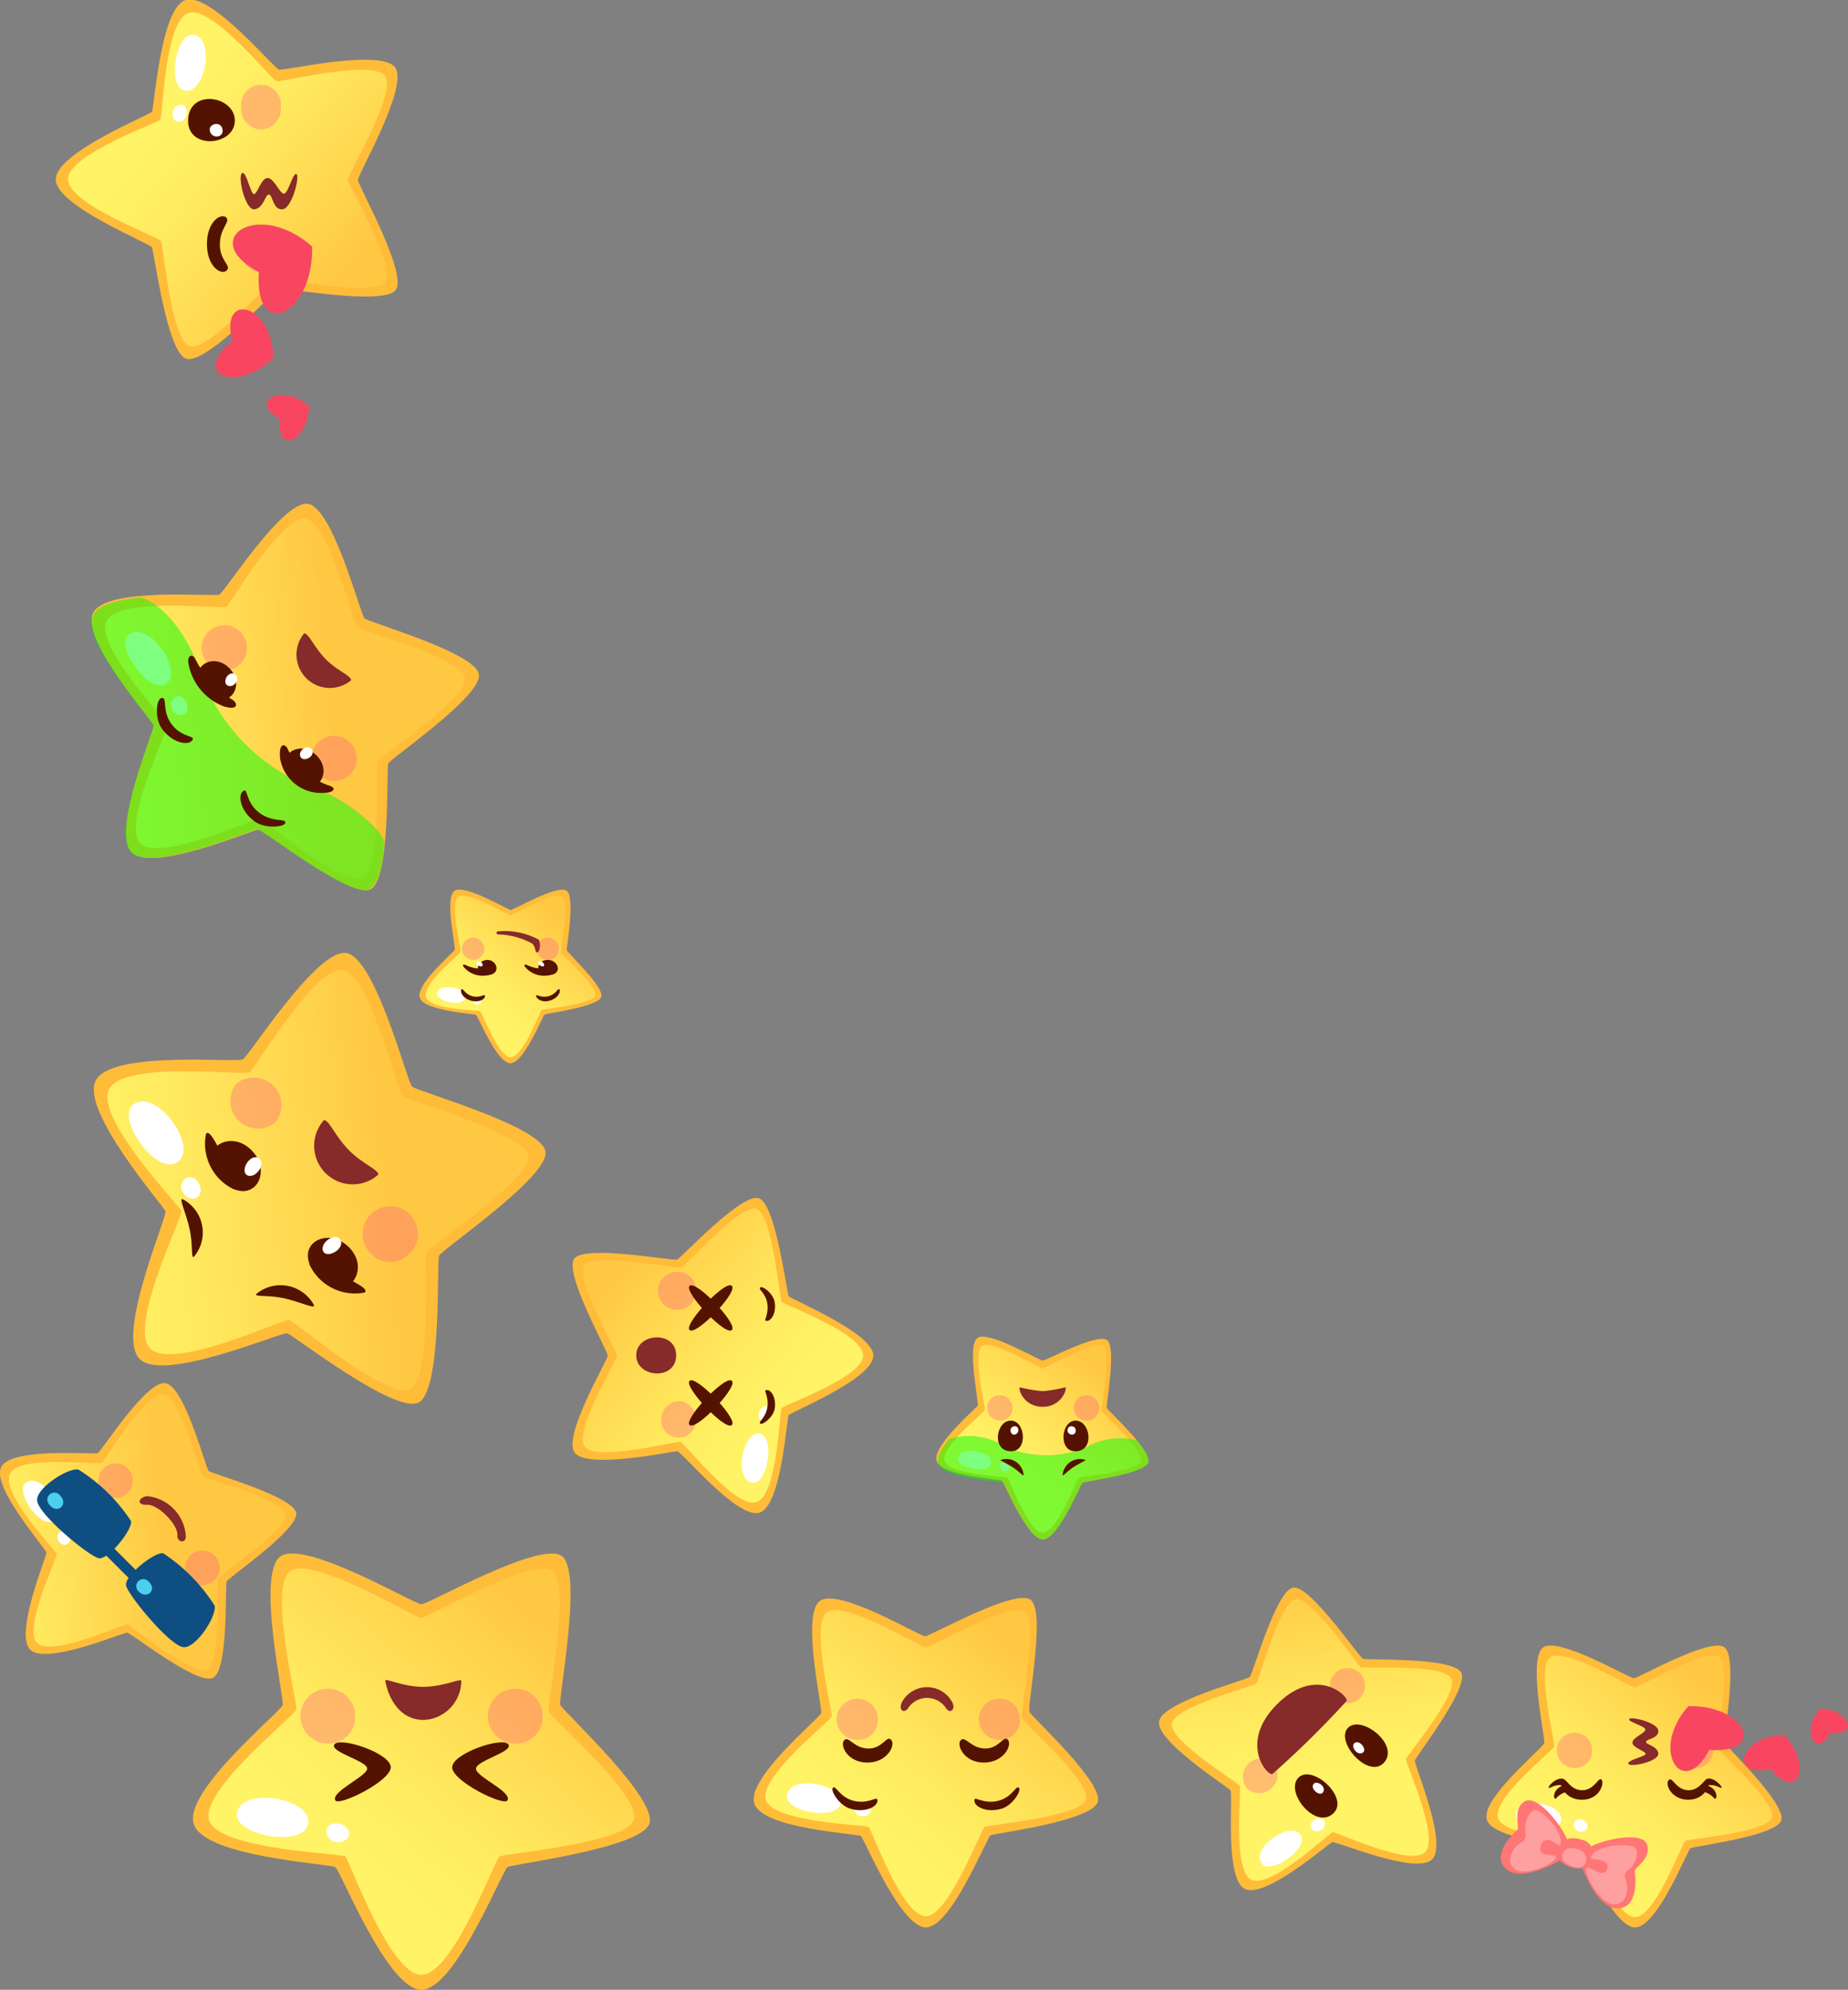 <svg xmlns="http://www.w3.org/2000/svg" xmlns:xlink="http://www.w3.org/1999/xlink" viewBox="0 0 81.53 87.75"><rect x="0" y="0" width="81.53" height="87.75" fill="#808080" stroke="none"/><defs><style>.cls-1{fill:#ffbc39;}.cls-2{fill:url(#linear-gradient);}.cls-3{fill:#fff;}.cls-4{opacity:0.6;}.cls-5{fill:#ff5f81;}.cls-6{fill:#541300;}.cls-7{fill:#862a2a;}.cls-8{fill:#f84661;}.cls-9{fill:url(#linear-gradient-2);}.cls-10{fill:url(#linear-gradient-3);}.cls-11{fill:url(#linear-gradient-4);}.cls-12{fill:url(#linear-gradient-5);}.cls-13{fill:url(#linear-gradient-6);}.cls-14{fill:url(#linear-gradient-7);}.cls-15{fill:lime;opacity:0.5;}.cls-16{fill:url(#linear-gradient-8);}.cls-17{fill:#ff7676;}.cls-18{fill:#ffa0a0;}.cls-19{fill:url(#linear-gradient-9);}.cls-20{fill:url(#linear-gradient-10);}.cls-21{fill:#0f4e81;}.cls-22{fill:#4bcfee;}.cls-23{fill:url(#linear-gradient-11);}</style><linearGradient id="linear-gradient" x1="2369.58" y1="-2280.35" x2="2378.25" y2="-2269.94" gradientTransform="matrix(0, 1, 1, 0, 2286.88, -2365.34)" gradientUnits="userSpaceOnUse"><stop offset="0.04" stop-color="#fff366"/><stop offset="0.08" stop-color="#fff366"/><stop offset="0.32" stop-color="#ffeb5f"/><stop offset="0.69" stop-color="#ffd44d"/><stop offset="0.86" stop-color="#ffc843"/></linearGradient><linearGradient id="linear-gradient-2" x1="13.91" y1="-951.62" x2="24.96" y2="-938.36" gradientTransform="matrix(1, 0, 0, -1, 0, -869.07)" xlink:href="#linear-gradient"/><linearGradient id="linear-gradient-3" x1="262.61" y1="520.79" x2="270" y2="529.67" gradientTransform="matrix(0.71, -0.71, -0.71, -0.71, 241.07, 635.69)" xlink:href="#linear-gradient"/><linearGradient id="linear-gradient-4" x1="1421.04" y1="1419.61" x2="1428.65" y2="1428.76" gradientTransform="matrix(0, -1, -1, 0, 1454.56, 1484.04)" xlink:href="#linear-gradient"/><linearGradient id="linear-gradient-5" x1="37.32" y1="-950.16" x2="45.64" y2="-940.17" gradientTransform="matrix(1, 0, 0, -1, 0, -869.07)" xlink:href="#linear-gradient"/><linearGradient id="linear-gradient-6" x1="896.01" y1="-2110.15" x2="907.05" y2="-2096.88" gradientTransform="matrix(0.71, 0.71, 0.71, -0.71, 865.05, -2072.72)" xlink:href="#linear-gradient"/><linearGradient id="linear-gradient-7" x1="899.18" y1="-2087.39" x2="908.64" y2="-2076.01" gradientTransform="matrix(0.71, 0.71, 0.71, -0.71, 846.31, -2080.22)" gradientUnits="userSpaceOnUse"><stop offset="0.05" stop-color="#fff366"/><stop offset="0.28" stop-color="#ffec61"/><stop offset="0.62" stop-color="#ffd951"/><stop offset="0.86" stop-color="#ffc843"/></linearGradient><linearGradient id="linear-gradient-8" x1="69.11" y1="-950.69" x2="76.23" y2="-942.14" gradientTransform="matrix(1, 0, 0, -1, 0, -869.07)" xlink:href="#linear-gradient"/><linearGradient id="linear-gradient-9" x1="20.66" y1="-913.89" x2="25.05" y2="-908.62" gradientTransform="matrix(1, 0, 0, -1, 0, -869.07)" xlink:href="#linear-gradient"/><linearGradient id="linear-gradient-10" x1="933.65" y1="-2110.06" x2="940.89" y2="-2101.36" gradientTransform="matrix(0.71, 0.71, 0.71, -0.71, 833.42, -2084.05)" xlink:href="#linear-gradient"/><linearGradient id="linear-gradient-11" x1="43.86" y1="-934.56" x2="48.96" y2="-928.43" gradientTransform="matrix(1, 0, 0, -1, 0, -869.07)" xlink:href="#linear-gradient"/></defs><g id="Layer_2" data-name="Layer 2"><g id="stars_bl"><path class="cls-1" d="M2.46,7.91c0,1.18,4.13,2.8,4.24,3s.64,4.54,1.49,4.9,3.91-3,4.12-3.07,4.57.75,5.14.06-1.66-4.63-1.66-4.87S18,3.89,17.45,3s-4.9.13-5.14.07S9.31-.35,8.19,0,6.81,4.78,6.7,4.93,2.46,6.73,2.46,7.91Z"/><path class="cls-2" d="M3,7.91c0,1.1,4,2.54,4.1,2.71s.45,4.3,1.24,4.64,3.58-2.86,3.77-2.94,4.33.78,4.87.13-1.63-4.31-1.63-4.54S17.49,4.16,17,3.37s-4.58.27-4.8.21S9.36.21,8.31.57,7.18,5.14,7.07,5.28,3,6.81,3,7.91Z"/><path class="cls-3" d="M8.5,1.53C7.76,1.45,7.32,3.89,8.19,4S9.52,1.63,8.5,1.53Z"/><path class="cls-3" d="M8,4.62c-.48,0-.51.72-.12.75S8.39,4.64,8,4.62Z"/><g class="cls-4"><g class="cls-4"><path class="cls-5" d="M11.52,5.71a.91.91,0,0,0,.87-1,.88.88,0,1,0-1.75,0A.91.91,0,0,0,11.52,5.71Z"/></g><g class="cls-4"><path class="cls-5" d="M11.52,12a1,1,0,1,0-.88-.95A.92.92,0,0,0,11.52,12Z"/></g></g><path class="cls-6" d="M10,9.61c-.22-.25-.87.13-.87,1.15s.64,1.39.87,1.17-.3-.41-.3-1.14S10.14,9.83,10,9.61Z"/><path class="cls-6" d="M8.3,5.25c.09-1.37,2.1-1,2.06.1S8.22,6.62,8.3,5.25Z"/><path class="cls-7" d="M10.69,7.63c-.23.08.12,1.66.54,1.6s.47-.68.64-.65.17.68.59.65.78-1.46.62-1.55-.36.85-.55.86-.42-.66-.71-.69-.47.73-.62.71S10.87,7.56,10.69,7.63Z"/><path class="cls-3" d="M9.25,5.72c0-.29.52-.38.57,0S9.29,6.14,9.25,5.72Z"/><path class="cls-8" d="M11.42,12c-2.72-1.43-.06-3.25,2.35-1.13C13.84,13.92,11.21,15.09,11.42,12Z"/><path class="cls-8" d="M10.25,15.05c-.58-2.24,1.78-1.67,1.81.75C10.38,17.38,8.4,16.5,10.25,15.05Z"/><path class="cls-8" d="M12.36,18.48c-1.43-.73.05-1.65,1.28-.57C13.59,19.48,12.15,20.08,12.36,18.48Z"/><path class="cls-1" d="M18.59,87.75c1.5,0,3.57-5.27,3.8-5.41s5.79-.81,6.25-1.89-3.82-5-3.92-5.26,1-5.83.08-6.56-5.9,2.12-6.21,2.12-5.12-2.86-6.21-2.12.17,6.26.09,6.56S8.06,79,8.55,80.45s6,1.74,6.24,1.89S17.09,87.75,18.59,87.75Z"/><path class="cls-9" d="M18.59,87.09c1.4,0,3.24-5.09,3.45-5.22s5.49-.57,5.92-1.58-3.65-4.56-3.75-4.81,1-5.52.17-6.2-5.5,2.07-5.79,2.07-4.78-2.76-5.78-2.07.33,5.83.26,6.11S8.77,79,9.23,80.29s5.82,1.44,6,1.58S17.19,87.09,18.59,87.09Z"/><path class="cls-3" d="M10.45,80c-.09.95,3,1.51,3.15.4S10.59,78.75,10.45,80Z"/><path class="cls-3" d="M14.4,80.75c0,.61.91.65,1,.15S14.42,80.18,14.4,80.75Z"/><g class="cls-4"><g class="cls-4"><path class="cls-5" d="M15.67,75.77a1.21,1.21,0,1,0-1.21,1.12A1.16,1.16,0,0,0,15.67,75.77Z"/></g><g class="cls-4"><path class="cls-5" d="M23.94,75.77a1.21,1.21,0,1,0-1.21,1.12A1.17,1.17,0,0,0,23.94,75.77Z"/></g></g><path class="cls-7" d="M20.35,74.11c-.08-.08-.83.28-1.69.28S17,74,17,74.11s.3,1.74,1.7,1.74A1.73,1.73,0,0,0,20.35,74.11Z"/><path class="cls-6" d="M22.39,79.39c-.13.3-2.49-.86-2.44-1.47s2.2-1.33,2.47-1S21,77.64,21,78,22.58,79,22.39,79.39Z"/><path class="cls-6" d="M14.79,79.39c.13.3,2.49-.86,2.45-1.47s-2.21-1.33-2.48-1,1.43.73,1.44,1.07S14.61,79,14.79,79.39Z"/><path class="cls-1" d="M63.18,82c.71-.71-.8-4.18-.76-4.36s2.35-3.12,2.06-3.85-4.17-.56-4.35-.64-2.3-3.21-3.06-3.14-1.79,3.8-1.93,3.94-3.79,1.08-4,1.94,3,2.89,3.14,3.06-.27,3.9.64,4.35,3.69-2,3.85-2.06S62.47,82.7,63.18,82Z"/><path class="cls-10" d="M62.87,81.68c.66-.66-.88-3.94-.84-4.11s2.33-2.86,2-3.54-3.88-.43-4-.51-2.14-3.08-2.85-3-1.63,3.58-1.76,3.72-3.57,1-3.72,1.76,2.92,2.6,3,2.76-.34,3.73.51,4.14,3.44-2.07,3.59-2.1S62.21,82.34,62.87,81.68Z"/><path class="cls-3" d="M55.68,82.2c.4.49,2.14-.72,1.68-1.31S55.13,81.52,55.68,82.2Z"/><path class="cls-3" d="M57.88,80.66c.28.3.74-.12.53-.38S57.62,80.38,57.88,80.66Z"/><g class="cls-4"><g class="cls-4"><path class="cls-5" d="M56.13,77.71A.81.81,0,0,0,55,78.85a.77.77,0,0,0,1.1,0A.78.78,0,0,0,56.13,77.71Z"/></g><g class="cls-4"><path class="cls-5" d="M60,73.79a.78.78,0,0,0-1.1,0,.77.77,0,0,0,0,1.1.78.78,0,0,0,1.1,0A.79.79,0,0,0,60,73.79Z"/></g></g><path class="cls-6" d="M58.79,80c-.8.67-2.12-1-1.5-1.61S59.6,79.33,58.79,80Z"/><path class="cls-3" d="M58.36,79.05c-.13.18-.55-.14-.42-.36S58.56,78.8,58.36,79.05Z"/><path class="cls-6" d="M61.08,77.71c.66-.8-1.06-2.12-1.62-1.5S60.41,78.51,61.08,77.71Z"/><path class="cls-3" d="M60.14,77.28c.17-.14-.15-.56-.37-.42S59.89,77.47,60.14,77.28Z"/><path class="cls-7" d="M56.13,78.24A42.55,42.55,0,0,0,59.42,75c0-.27-1.39-1.52-3.07.15S55.86,78.28,56.13,78.24Z"/><path class="cls-1" d="M38.53,59.78c0-1-3.63-2.47-3.73-2.62s-.56-4-1.3-4.31-3.45,2.63-3.63,2.7-4-.66-4.52-.06,1.46,4.07,1.46,4.29-2,3.53-1.46,4.28S29.66,64,29.87,64s2.64,3,3.63,2.71,1.2-4.18,1.3-4.31S38.53,60.81,38.53,59.78Z"/><path class="cls-11" d="M38.08,59.78c0-1-3.51-2.23-3.6-2.38s-.4-3.79-1.09-4.08-3.15,2.51-3.32,2.58-3.81-.68-4.28-.12,1.43,3.8,1.43,4-1.9,3.29-1.43,4,4-.24,4.22-.19,2.46,3,3.38,2.65,1-4,1.09-4.14S38.08,60.74,38.08,59.78Z"/><path class="cls-3" d="M33.22,65.39c.65.07,1-2.08.27-2.17S32.33,65.3,33.22,65.39Z"/><path class="cls-3" d="M33.71,62.67c.42,0,.44-.63.1-.66S33.31,62.65,33.71,62.67Z"/><g class="cls-4"><g class="cls-4"><path class="cls-5" d="M29.94,61.79a.81.81,0,0,0-.77.84.77.77,0,1,0,1.54,0A.81.81,0,0,0,29.94,61.79Z"/></g><g class="cls-4"><path class="cls-5" d="M29.94,56.09a.84.84,0,1,0,.77.84A.8.8,0,0,0,29.94,56.09Z"/></g></g><path class="cls-7" d="M29.83,59.77c0,1.13-1.76,1-1.76,0S29.83,58.66,29.83,59.77Z"/><path class="cls-6" d="M32.31,60.93c.14.36-1.63,2.19-1.89,1.91S32.13,60.49,32.31,60.93Z"/><path class="cls-6" d="M32.31,62.81c.14-.35-1.63-2.19-1.89-1.91S32.13,63.25,32.31,62.81Z"/><path class="cls-6" d="M32.31,56.74c.14.36-1.63,2.19-1.89,1.91S32.13,56.3,32.31,56.74Z"/><path class="cls-6" d="M32.31,58.62c.14-.35-1.63-2.19-1.89-1.91S32.13,59.06,32.31,58.62Z"/><path class="cls-6" d="M33.78,61.31c.2-.09.5.32.39.85-.08.36-.53.7-.63.62s.23-.23.31-.7S33.7,61.35,33.78,61.31Z"/><path class="cls-6" d="M33.78,58.24c.2.09.5-.32.39-.85-.08-.36-.53-.7-.63-.61s.23.22.31.69S33.7,58.2,33.78,58.24Z"/><path class="cls-1" d="M40.85,85c1.13,0,2.69-4,2.86-4.07s4.36-.61,4.71-1.43-2.88-3.76-3-4,.73-4.39.06-4.94-4.44,1.6-4.67,1.6S37,70,36.17,70.6s.12,4.71.06,4.94-3.32,2.88-2.95,4,4.55,1.32,4.7,1.43S39.72,85,40.85,85Z"/><path class="cls-12" d="M40.85,84.51c1,0,2.43-3.84,2.59-3.94s4.14-.43,4.46-1.19S45.15,76,45.08,75.76s.74-4.16.13-4.67-4.15,1.56-4.36,1.56-3.6-2.08-4.36-1.56.25,4.39.2,4.6-3.24,2.69-2.9,3.69,4.39,1.09,4.53,1.19S39.79,84.51,40.85,84.51Z"/><path class="cls-3" d="M34.71,79.2c-.07.71,2.28,1.13,2.38.3S34.82,78.22,34.71,79.2Z"/><path class="cls-3" d="M37.69,79.73c0,.46.68.49.72.11S37.71,79.3,37.69,79.73Z"/><g class="cls-4"><g class="cls-4"><path class="cls-5" d="M38.73,75.89a.91.91,0,1,0-.91.84A.87.87,0,0,0,38.73,75.89Z"/></g><g class="cls-4"><path class="cls-5" d="M45,75.89a.91.91,0,1,0-.91.84A.87.87,0,0,0,45,75.89Z"/></g></g><path class="cls-7" d="M42,75.05c.19.32-.09.57-.27.27a1,1,0,0,0-1.66,0c-.2.29-.45.07-.27-.27A1.26,1.26,0,0,1,42,75.05Z"/><path class="cls-6" d="M38.7,79.35c.1.28-.49.63-1.2.41-.48-.15-.88-.8-.75-.92s.27.4.89.57S38.66,79.23,38.7,79.35Z"/><path class="cls-6" d="M43,79.35c-.1.28.49.63,1.2.41.48-.15.88-.8.75-.92s-.27.4-.89.57S43,79.23,43,79.35Z"/><path class="cls-6" d="M37.26,76.73c-.24.19.11,1,1,1s1.26-.77,1.06-1-.37.38-1,.38S37.45,76.56,37.26,76.73Z"/><path class="cls-6" d="M42.4,76.73c-.23.19.11,1,1,1s1.26-.77,1.07-1-.38.38-1,.38S42.6,76.56,42.4,76.73Z"/><path class="cls-1" d="M6.16,59.93c1.06,1.06,6.25-1.2,6.51-1.13s4.67,3.51,5.76,3.07.83-6.22.94-6.49,4.8-3.44,4.7-4.57-5.67-2.68-5.89-2.89-1.6-5.65-2.89-5.89S11,46.56,10.71,46.72s-5.82-.41-6.49.94,3,5.52,3.08,5.76S5.1,58.87,6.16,59.93Z"/><path class="cls-13" d="M6.63,59.47c1,1,5.88-1.32,6.13-1.26s4.28,3.48,5.3,3.07.64-5.81.75-6.05S23.41,52,23.31,51,18,48.54,17.76,48.34,16.33,43,15.13,42.78,11.25,47.14,11,47.29s-5.56-.52-6.19.75S7.91,53.17,8,53.4,5.64,58.48,6.63,59.47Z"/><path class="cls-3" d="M5.85,48.73c-.73.6,1.07,3.19,2,2.51S6.86,47.91,5.85,48.73Z"/><path class="cls-3" d="M8.15,52c-.45.42.18,1.1.57.78S8.57,51.63,8.15,52Z"/><g class="cls-4"><g class="cls-4"><path class="cls-5" d="M12.15,49.5a1.22,1.22,0,0,0-1.72-1.71,1.22,1.22,0,0,0,1.72,1.71Z"/></g><g class="cls-4"><path class="cls-5" d="M18,55.35a1.22,1.22,0,1,0-1.64-.07A1.17,1.17,0,0,0,18,55.35Z"/></g></g><path class="cls-6" d="M8.55,55.43a1.66,1.66,0,0,0-.48-2.54c-.2-.09.13.58.29,1.29S8.42,55.5,8.55,55.43Z"/><path class="cls-6" d="M11.3,57.07a1.68,1.68,0,0,1,2.55.48c.08.2-.59-.13-1.29-.29S11.24,57.2,11.3,57.07Z"/><path class="cls-7" d="M16.69,51.8c0-.23-.7-.47-1.3-1.08s-.87-1.33-1.1-1.32a1.7,1.7,0,0,0,2.4,2.4Z"/><path class="cls-6" d="M9.81,52.11c1.35,1.19,2.3-.44,1.24-1.43S8.46,50.92,9.81,52.11Z"/><path class="cls-6" d="M10.36,52.46A2.21,2.21,0,0,1,9.09,50c.2-.26.64.91,1,1.39"/><path class="cls-3" d="M10.93,51.84c.38.15.86-.6.46-.78S10.56,51.69,10.93,51.84Z"/><path class="cls-6" d="M14,56.28c-1.19-1.35.44-2.29,1.43-1.24S15.17,57.63,14,56.28Z"/><path class="cls-6" d="M13.64,55.73A2.21,2.21,0,0,0,16.09,57c.26-.2-.91-.64-1.39-1"/><path class="cls-3" d="M14.25,55.17c-.15-.39.6-.87.78-.47S14.4,55.53,14.25,55.17Z"/><path class="cls-1" d="M5.81,37.59c.91.91,5.35-1,5.58-1s4,3,4.93,2.64.72-5.34.81-5.56,4.12-2.95,4-3.92-4.87-2.3-5.05-2.48-1.38-4.85-2.48-5.05-3.69,3.89-3.92,4-5-.35-5.57.81S6.75,31.8,6.78,32,4.9,36.68,5.81,37.59Z"/><path class="cls-14" d="M6.2,37.19c.85.85,5.05-1.13,5.26-1.08s3.67,3,4.54,2.63.56-5,.65-5.18,4-2.75,3.86-3.66-4.59-2.08-4.76-2.25-1.23-4.57-2.26-4.77S10.17,26.62,10,26.75s-4.77-.45-5.3.64,2.66,4.4,2.69,4.6S5.36,36.34,6.2,37.19Z"/><path class="cls-3" d="M5.67,28c-.63.52,1,2.73,1.7,2.13S6.52,27.29,5.67,28Z"/><path class="cls-3" d="M7.67,30.8c-.38.36.17.94.5.66S8,30.46,7.67,30.8Z"/><g class="cls-4"><g class="cls-4"><path class="cls-5" d="M10.57,29.31a1,1,0,1,0-1.41-.06A1,1,0,0,0,10.57,29.31Z"/></g><g class="cls-4"><path class="cls-5" d="M15.43,34.17A1,1,0,1,0,14,34.12,1,1,0,0,0,15.43,34.17Z"/></g></g><path class="cls-15" d="M4.14,27.07C3.45,28.17,6.75,31.8,6.78,32s-1.88,4.67-1,5.58,5.35-1,5.58-1,4,3,4.93,2.64c.56-.35.63-1.67.66-2.06s-1.45-1.88-3.27-2.47A8.41,8.41,0,0,1,9,30.09c-.58-1.9-1.71-3.45-2.83-3.75C5.14,26.49,4.42,26.64,4.14,27.07Z"/><path class="cls-6" d="M9.13,30.52c1,.91,1.75-.34.95-1.09S8.1,29.62,9.13,30.52Z"/><path class="cls-3" d="M10.06,30.24c.29.12.58-.38.28-.52S9.78,30.13,10.06,30.24Z"/><path class="cls-6" d="M10.24,30.85a4.51,4.51,0,0,1-1.61-1.76c-.15-.32-.37-.15-.32.14A2.48,2.48,0,0,0,9.9,31.16C10.54,31.34,10.49,31,10.24,30.85Z"/><path class="cls-6" d="M12.91,34.3c-.9-1,.34-1.75,1.09-.95S13.82,35.33,12.91,34.3Z"/><path class="cls-3" d="M13.25,33.36c-.11-.29.38-.58.52-.28S13.36,33.64,13.25,33.36Z"/><path class="cls-6" d="M12.71,33.07a3.14,3.14,0,0,0,1.8,1.57c.36.11.21.31-.15.32a1.83,1.83,0,0,1-2-1.5C12.28,32.7,12.61,32.79,12.71,33.07Z"/><path class="cls-7" d="M15.49,30c0-.21-.61-.41-1.12-.93s-.75-1.14-.95-1.14A1.47,1.47,0,0,0,15.49,30Z"/><path class="cls-6" d="M8.51,32.59c-.1.32-.88.23-1.37-.46-.33-.46-.25-1.33,0-1.35s0,.55.41,1.13S8.55,32.45,8.51,32.59Z"/><path class="cls-6" d="M10.78,34.86c-.31.1-.23.88.46,1.37.46.33,1.33.25,1.35.05s-.55,0-1.13-.42S10.92,34.82,10.78,34.86Z"/><path class="cls-1" d="M72.13,85c1,0,2.3-3.39,2.45-3.49s3.73-.52,4-1.22S76.15,77,76.08,76.87s.62-3.75,0-4.22-3.8,1.36-4,1.36-3.31-1.84-4-1.36.1,4,.05,4.22-2.84,2.47-2.53,3.39,3.9,1.13,4,1.22S71.16,85,72.13,85Z"/><path class="cls-16" d="M72.13,84.55c.9,0,2.08-3.29,2.22-3.37s3.54-.37,3.82-1-2.36-2.94-2.42-3.1.64-3.56.11-4-3.55,1.34-3.73,1.34-3.08-1.78-3.73-1.34.22,3.76.17,3.94-2.77,2.3-2.48,3.16,3.76.93,3.88,1S71.23,84.55,72.13,84.55Z"/><path class="cls-3" d="M66.88,80c-.06.61,1.94,1,2,.26S67,79.17,66.88,80Z"/><path class="cls-3" d="M69.43,80.46c0,.39.58.42.61.09S69.44,80.09,69.43,80.46Z"/><g class="cls-4"><g class="cls-4"><path class="cls-5" d="M70.24,77.25a.78.78,0,1,0-.78.72A.75.75,0,0,0,70.24,77.25Z"/></g><g class="cls-4"><path class="cls-5" d="M75.57,77.25a.78.78,0,1,0-.78.72A.75.75,0,0,0,75.57,77.25Z"/></g></g><path class="cls-6" d="M68.93,78.49c-.19.16.09.88.86.88s1-.71.87-.88-.3.46-.86.46S69.09,78.35,68.93,78.49Z"/><path class="cls-6" d="M73.63,78.49c-.2.16.09.88.85.88s1-.71.88-.88-.31.46-.86.46S73.79,78.35,73.63,78.49Z"/><path class="cls-6" d="M75.06,79a.88.88,0,0,1,.57.31c.13.11.2-.4-.31-.57.37-.08.58.14.63.1s-.35-.51-.67-.38"/><path class="cls-6" d="M69.23,79a.91.91,0,0,0-.58.31c-.12.11-.19-.4.31-.57-.36-.08-.57.14-.63.1s.35-.51.67-.38"/><path class="cls-17" d="M68.9,82s-1.69,1.05-2.43.44.31-1.61.46-1.73-.23-.89.32-1.26,1.71,1.11,1.9,1.73"/><path class="cls-17" d="M69.78,82.28s.63,1.89,1.58,1.88.8-1.43.76-1.62.74-.54.55-1.18-2-.23-2.57.12"/><path class="cls-17" d="M68.77,82c-.28-.35.11-1.17,1-.87a.65.65,0,0,1,.1,1.25A1.21,1.21,0,0,1,68.77,82Z"/><path class="cls-18" d="M68.64,81.92c-.06.28-1.43.89-1.85.47s.07-1,.32-1.13a.36.36,0,0,0,.19-.43c-.07-.4.14-1,.45-1s1.28,1,1.08,1.54c-.08.11-.6-.58-.84,0S68.7,81.71,68.64,81.92Z"/><path class="cls-18" d="M70,82.4c-.12.26.62,1.62,1.24,1.58s.6-.81.49-1.07a.32.32,0,0,1,.12-.45c.32-.25.51-.82.24-1s-1.71-.11-1.91.46c0,.13.88,0,.73.5S70.05,82.2,70,82.4Z"/><path class="cls-18" d="M69.06,82.15c-.29-.21-.13-.85.57-.59S69.94,82.77,69.06,82.15Z"/><path class="cls-7" d="M71.84,77.78c.06.18,1.36-.1,1.32-.45s-.57-.39-.54-.52.56-.14.54-.49-1.21-.64-1.28-.51.7.3.71.46-.55.34-.57.57.6.39.58.51S71.78,77.62,71.84,77.78Z"/><path class="cls-8" d="M75.41,77.17c-1.17,2.24-2.66,0-.92-1.93C77,75.18,78,77.35,75.41,77.17Z"/><path class="cls-8" d="M78.1,78c-1.85.48-1.38-1.46.61-1.49C80,77.87,79.29,79.5,78.1,78Z"/><path class="cls-8" d="M80.76,76.41c-.6,1.16-1.36,0-.47-1.06C81.58,75.39,82.07,76.57,80.76,76.41Z"/><path class="cls-1" d="M22.52,46.89c.6,0,1.42-2.1,1.51-2.15s2.3-.33,2.49-.76S25,42,25,41.89s.38-2.32,0-2.61-2.35.85-2.47.85-2-1.14-2.47-.85.06,2.49,0,2.61S18.33,43.41,18.52,44s2.41.7,2.49.76S21.92,46.89,22.52,46.89Z"/><path class="cls-19" d="M22.52,46.63c.56,0,1.29-2,1.37-2.08s2.18-.23,2.36-.63-1.46-1.81-1.5-1.91.4-2.2.07-2.47-2.19.82-2.3.82-1.9-1.09-2.3-.82.13,2.32.1,2.43-1.71,1.42-1.53,2,2.32.57,2.4.63S22,46.63,22.52,46.63Z"/><path class="cls-3" d="M19.28,43.82c0,.38,1.2.6,1.26.16S19.33,43.31,19.28,43.82Z"/><path class="cls-3" d="M20.85,44.1c0,.25.36.26.38.06S20.86,43.88,20.85,44.1Z"/><g class="cls-4"><g class="cls-4"><path class="cls-5" d="M21.36,41.88a.49.49,0,1,0-.49.45A.47.47,0,0,0,21.36,41.88Z"/></g><g class="cls-4"><path class="cls-5" d="M24.65,41.88a.49.49,0,1,0-.49.45A.47.47,0,0,0,24.65,41.88Z"/></g></g><path class="cls-6" d="M24.2,43c.64,0,.46-.68-.05-.67S23.57,43.07,24.2,43Z"/><path class="cls-3" d="M24,42.58c.05-.12-.21-.27-.26-.15S24,42.69,24,42.58Z"/><path class="cls-6" d="M24.46,42.93a1.09,1.09,0,0,1-1.25-.24c-.12-.12-.09-.2.07-.12a1.43,1.43,0,0,0,.87.12"/><path class="cls-6" d="M21.49,43c.64,0,.46-.68,0-.67S20.86,43.07,21.49,43Z"/><path class="cls-3" d="M21.29,42.58c.05-.12-.21-.27-.26-.15S21.24,42.69,21.29,42.58Z"/><path class="cls-6" d="M21.75,42.93a1.09,1.09,0,0,1-1.25-.24c-.12-.12-.09-.2.07-.12a1.43,1.43,0,0,0,.87.12"/><path class="cls-7" d="M23.69,42c.14,0,.17-.38.08-.56A3.18,3.18,0,0,0,22,41.07c-.13,0-.13.14,0,.14a3.27,3.27,0,0,1,1.46.39C23.65,41.74,23.59,42,23.69,42Z"/><path class="cls-6" d="M21.39,43.9c.05.15-.26.34-.64.22s-.46-.42-.39-.49.14.21.47.3S21.36,43.84,21.39,43.9Z"/><path class="cls-6" d="M23.65,43.9c0,.15.26.34.63.22s.47-.42.4-.49-.14.21-.47.3S23.67,43.84,23.65,43.9Z"/><path class="cls-1" d="M1.33,72.75C2,73.45,5.42,72,5.6,72s3.06,2.31,3.78,2,.54-4.09.62-4.26,3.14-2.26,3.07-3S9.35,65,9.21,64.87,8.16,61.16,7.31,61s-2.82,3-3,3.08S.49,63.81.05,64.7s2,3.62,2,3.78S.63,72.06,1.33,72.75Z"/><path class="cls-20" d="M1.63,72.45c.65.65,3.86-.86,4-.82s2.81,2.28,3.48,2,.42-3.81.49-4,3-2.1,3-2.8-3.51-1.59-3.65-1.72S8,61.65,7.21,61.5s-2.55,2.86-2.71,3S.85,64.12.44,65s2,3.37,2.06,3.52S1,71.8,1.63,72.45Z"/><path class="cls-3" d="M1.12,65.4c-.48.4.7,2.1,1.28,1.65S1.79,64.86,1.12,65.4Z"/><path class="cls-3" d="M2.63,67.56c-.3.28.12.72.37.51S2.9,67.31,2.63,67.56Z"/><g class="cls-4"><g class="cls-4"><path class="cls-5" d="M5.64,65.84a.77.77,0,0,0,0-1.08.76.76,0,0,0-1.08,0,.77.77,0,0,0,0,1.08A.76.76,0,0,0,5.64,65.84Z"/></g><g class="cls-4"><path class="cls-5" d="M9.47,69.68a.76.76,0,0,0,0-1.08.77.77,0,0,0-1.08,0,.76.76,0,0,0,0,1.08A.77.77,0,0,0,9.47,69.68Z"/></g></g><path class="cls-7" d="M8.2,67.75c0,.34-.41.27-.37-.06,0-.49-.86-1.35-1.34-1.33s-.4-.32,0-.38A1.9,1.9,0,0,1,8.2,67.75Z"/><path class="cls-21" d="M1.64,66.18c-.07-.55,1.38-1.47,1.82-1.37a7.51,7.51,0,0,1,2.32,2.27c.07.39-1,1.7-1.41,1.64S1.7,66.8,1.64,66.18Z"/><path class="cls-21" d="M8.09,72.64c.56.06,1.48-1.38,1.38-1.83A7.7,7.7,0,0,0,7.2,68.5c-.39-.07-1.71,1-1.64,1.41S7.48,72.57,8.09,72.64Z"/><rect class="cls-21" x="5.11" y="67.99" width="0.47" height="1.86" transform="translate(-47.17 23.97) rotate(-45)"/><path class="cls-22" d="M2.15,66.32a.31.31,0,0,1,.5-.37C3.05,66.36,2.5,66.83,2.15,66.32Z"/><path class="cls-22" d="M6.05,70.1a.31.31,0,0,1,.49-.37C7,70.14,6.4,70.61,6.05,70.1Z"/><path class="cls-1" d="M46,67.89c.7,0,1.65-2.43,1.76-2.5s2.67-.38,2.89-.88-1.77-2.3-1.82-2.42.45-2.7,0-3S46.16,60,46,60s-2.37-1.33-2.87-1,.08,2.89,0,3-2,1.76-1.81,2.42,2.8.81,2.89.88S45.33,67.89,46,67.89Z"/><path class="cls-23" d="M46,67.59c.65,0,1.5-2.36,1.6-2.42s2.53-.26,2.73-.73-1.69-2.1-1.73-2.22.46-2.55.08-2.87-2.55,1-2.68,1-2.21-1.28-2.67-1,.16,2.7.12,2.83-2,1.65-1.77,2.26,2.69.67,2.77.73S45.38,67.59,46,67.59Z"/><path class="cls-3" d="M42.26,64.33c0,.44,1.39.69,1.46.18S42.32,63.73,42.26,64.33Z"/><path class="cls-3" d="M44.09,64.65c0,.29.42.3.44.07S44.1,64.39,44.09,64.65Z"/><g class="cls-4"><g class="cls-4"><path class="cls-5" d="M44.67,62.14a.56.56,0,1,0-.56.51A.54.54,0,0,0,44.67,62.14Z"/></g><g class="cls-4"><path class="cls-5" d="M48.49,62.14a.56.56,0,1,0-.56.51A.54.54,0,0,0,48.49,62.14Z"/></g></g><path class="cls-15" d="M41.38,64.51c.15.69,2.8.81,2.89.88s1.06,2.5,1.75,2.5,1.65-2.43,1.76-2.5,2.67-.38,2.89-.88c.07-.34-.4-.87-.54-1a3,3,0,0,0-2.18.3,4.54,4.54,0,0,1-3.58,0,3,3,0,0,0-2.51-.35C41.54,63.91,41.32,64.24,41.38,64.51Z"/><path class="cls-6" d="M44.55,64c-.82-.06-.59-1.37.06-1.35S45.36,64.07,44.55,64Z"/><path class="cls-3" d="M44.74,63.27c-.18,0-.24-.33,0-.37S45,63.25,44.74,63.27Z"/><path class="cls-6" d="M47.5,64c.81-.06.59-1.37-.06-1.35S46.68,64.07,47.5,64Z"/><path class="cls-3" d="M47.3,63.27c.19,0,.24-.33,0-.37S47,63.25,47.3,63.27Z"/><path class="cls-6" d="M45.16,65.05a.76.76,0,0,0-1-.67c-.1,0,.23.14.51.32S45.14,65.11,45.16,65.05Z"/><path class="cls-6" d="M46.88,65.05a.77.77,0,0,1,1-.67c.09,0-.24.14-.52.32S46.9,65.11,46.88,65.05Z"/><path class="cls-7" d="M47,61.18a6.2,6.2,0,0,1-1,.17,6.18,6.18,0,0,1-1-.17c-.1.07.17.86,1,.86S47.09,61.25,47,61.18Z"/></g></g></svg>